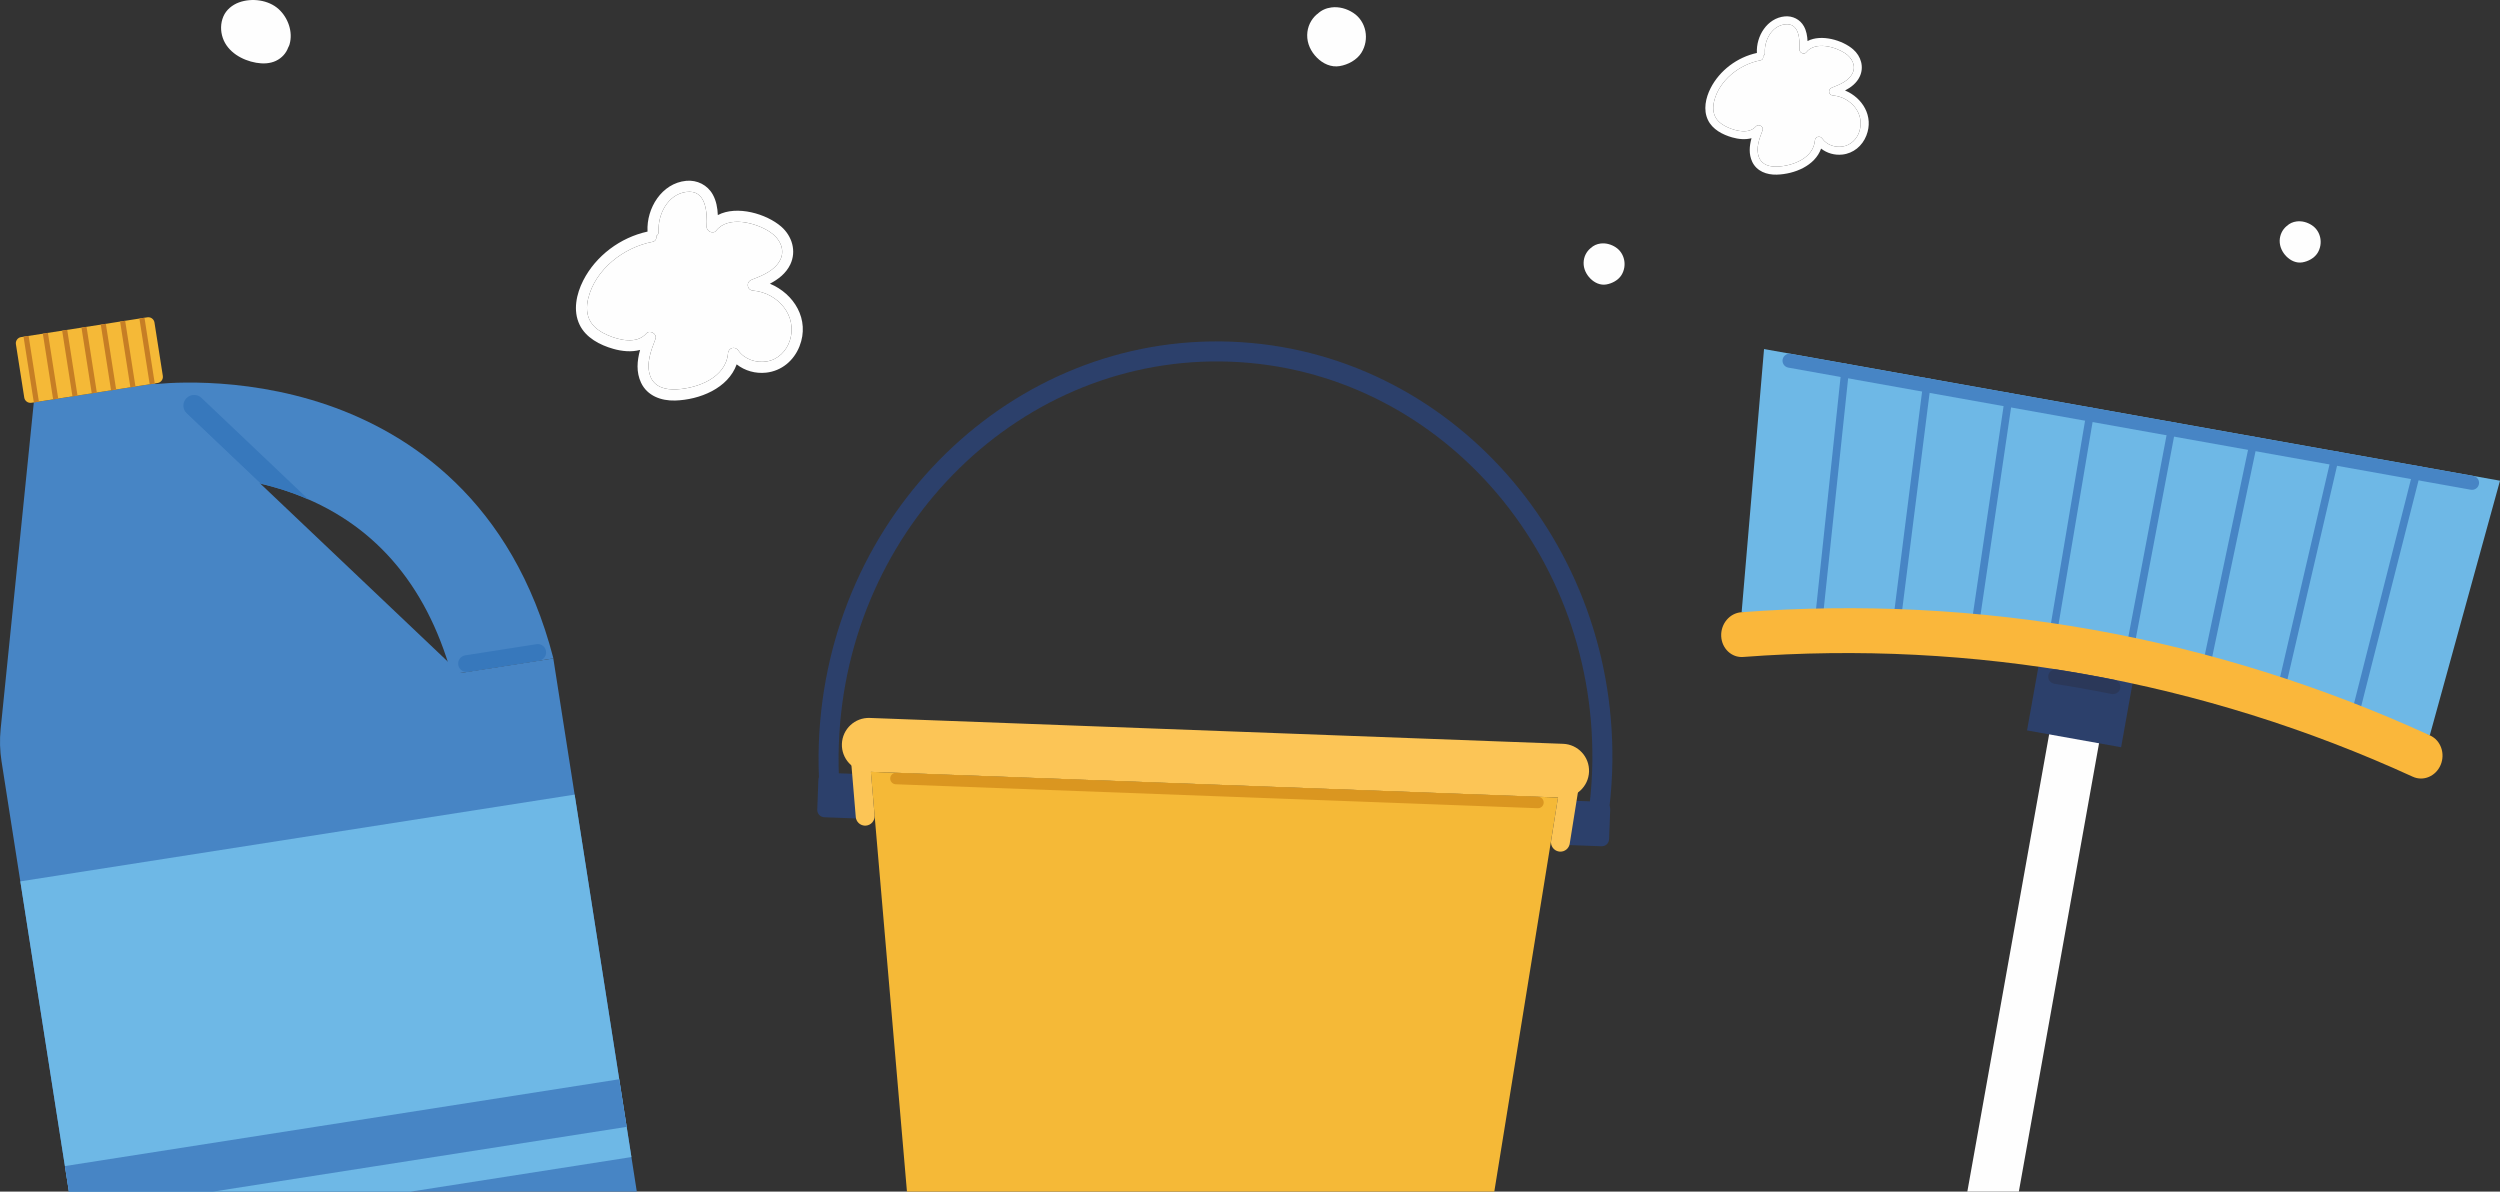 <?xml version="1.0" encoding="UTF-8"?> <svg xmlns="http://www.w3.org/2000/svg" xmlns:xlink="http://www.w3.org/1999/xlink" xmlns:xodm="http://www.corel.com/coreldraw/odm/2003" xml:space="preserve" width="226.022mm" height="107.734mm" version="1.1" style="shape-rendering:geometricPrecision; text-rendering:geometricPrecision; image-rendering:optimizeQuality; fill-rule:evenodd; clip-rule:evenodd" viewBox="0 0 2888.71 1376.9"><rect x="0" y="0" width="2888.71" height="1376.9" fill="#333333" stroke="none"/> <defs> <style type="text/css"> .fil0 {fill:#FEFEFE;fill-rule:nonzero} .fil6 {fill:#FCC556;fill-rule:nonzero} .fil4 {fill:#FAB73B;fill-rule:nonzero} .fil7 {fill:#F5B937;fill-rule:nonzero} .fil8 {fill:#DA9620;fill-rule:nonzero} .fil11 {fill:#C67E25;fill-rule:nonzero} .fil9 {fill:#87B7E0;fill-rule:nonzero} .fil1 {fill:#6EB8E6;fill-rule:nonzero} .fil2 {fill:#4785C5;fill-rule:nonzero} .fil10 {fill:#3778BC;fill-rule:nonzero} .fil3 {fill:#2C406B;fill-rule:nonzero} .fil5 {fill:#2B3859;fill-rule:nonzero} </style> </defs> <g id="Слой_x0020_1">  <path class="fil0" d="M912.67 393.41c-3.95,12.29 -13.73,22.07 -26.68,24.22 -12.14,2 -25.66,-2.35 -32.89,-12.65 -3.69,-5.38 -11.37,-3.23 -11.88,3.23 -2.46,28.22 -35.03,40.36 -59.31,41.69 -12.55,0.67 -25.71,-2.31 -30.53,-15.31 -5.28,-14.29 0.93,-29.61 6,-42.97 2.25,-5.94 -6.61,-10.91 -10.71,-6.2 -11.01,12.5 -31.14,7.63 -44.5,1.84 -7.53,-3.28 -15.01,-7.94 -19.51,-15.06 -5.12,-8.08 -5.28,-18.07 -3.07,-27.14 8.3,-34.06 40.98,-59.16 74.26,-65.61 3.79,-0.72 5.02,-3.84 4.46,-6.76 1.69,-0.98 2.87,-2.77 2.71,-5.33 -1.02,-19.61 10.55,-42.71 31.85,-45.58 23.31,-3.17 24.44,24.02 23.66,40.25 -0.2,5.17 7.48,8.92 10.96,4.51 14.13,-17.93 46.35,-9.12 62.38,1.59 10.44,6.92 17.82,19.62 11.83,31.86 -6.25,12.75 -20.75,18.39 -33.19,23.25 -6.71,2.66 -5.69,11.94 1.74,12.55 28.37,2.51 51.63,28.88 42.41,57.62zm-23.05 -65.61c9.78,-5.12 18.59,-11.88 23.56,-22.23 7.32,-15.37 2.09,-32.78 -10.5,-43.74 -16.91,-14.7 -51.22,-24.94 -73.24,-13.32 -0.36,-8.24 -1.79,-16.44 -5.79,-23.66 -6.15,-11.12 -18.13,-17.11 -30.73,-15.93 -28.32,2.72 -46.09,31.71 -44.71,58.44l0.05 0.21c-31.39,6.81 -59.72,27.86 -74.37,56.54 -7.88,15.57 -12.08,34.67 -4.2,51.06 7.22,15.11 23.56,23.56 38.98,27.91 9.84,2.82 21.05,3.95 30.93,1.23 -3.48,12.55 -4.66,25.56 1.13,37.9 7.22,15.26 23.26,21 39.24,20.59 28.53,-0.82 61.35,-14.14 71.24,-41.79 9.47,7.42 21.66,10.9 34,9.58 17.93,-1.95 32.06,-13.88 38.62,-30.48 12.24,-31.03 -6.4,-60.74 -34.21,-72.31z"></path> <path class="fil0" d="M912.67 393.41c-3.95,12.29 -13.73,22.07 -26.68,24.22 -12.14,2 -25.66,-2.35 -32.89,-12.65 -3.69,-5.38 -11.37,-3.23 -11.88,3.23 -2.46,28.22 -35.03,40.36 -59.31,41.69 -12.55,0.67 -25.71,-2.31 -30.53,-15.31 -5.28,-14.29 0.93,-29.61 6,-42.97 2.25,-5.94 -6.61,-10.91 -10.71,-6.2 -11.01,12.5 -31.14,7.63 -44.5,1.84 -7.53,-3.28 -15.01,-7.94 -19.51,-15.06 -5.12,-8.08 -5.28,-18.07 -3.07,-27.14 8.3,-34.06 40.98,-59.16 74.26,-65.61 3.79,-0.72 5.02,-3.84 4.46,-6.76 1.69,-0.98 2.87,-2.77 2.71,-5.33 -1.02,-19.61 10.55,-42.71 31.85,-45.58 23.31,-3.17 24.44,24.02 23.66,40.25 -0.2,5.17 7.48,8.92 10.96,4.51 14.13,-17.93 46.35,-9.12 62.38,1.59 10.44,6.92 17.82,19.62 11.83,31.86 -6.25,12.75 -20.75,18.39 -33.19,23.25 -6.71,2.66 -5.69,11.94 1.74,12.55 28.37,2.51 51.63,28.88 42.41,57.62z"></path> <path class="fil0" d="M1866.86 285.69c-5.14,-3.35 -11.32,-5.08 -17.5,-4.3 -4.28,0.55 -8.2,2.32 -11.14,5.15l-0.54 0.37c-4.91,4.22 -7.71,10.13 -7.84,16.59 -0.18,7.02 2.97,13.49 7.84,18.4 4.83,4.83 11.41,7.95 18.3,6.79 6.72,-1.13 13.84,-4.88 17.54,-10.75 6.67,-10.62 4.05,-25.29 -6.67,-32.25z"></path> <path class="fil0" d="M2671.21 260.16c-5.19,-3.35 -11.37,-5.09 -17.5,-4.3 -4.32,0.54 -8.25,2.31 -11.18,5.15l-0.54 0.37c-4.92,4.22 -7.66,10.13 -7.85,16.59 -0.14,7.02 2.97,13.49 7.85,18.4 4.82,4.83 11.4,7.95 18.35,6.79 6.72,-1.13 13.8,-4.88 17.5,-10.75 6.67,-10.62 4.1,-25.29 -6.63,-32.25z"></path> <path class="fil0" d="M1563.5 14.75c-7.39,-4.79 -16.23,-7.29 -25.07,-6.17 -6.17,0.78 -11.77,3.32 -15.96,7.38l-0.81 0.53c-7.03,6.04 -11,14.52 -11.22,23.78 -0.22,10.06 4.24,19.33 11.27,26.38 6.9,6.92 16.32,11.38 26.24,9.72 9.65,-1.61 19.79,-6.99 25.11,-15.41 9.56,-15.22 5.87,-36.24 -9.56,-46.22z"></path> <path class="fil0" d="M2148.51 151.82c-2.84,8.85 -9.87,15.9 -19.21,17.45 -8.75,1.43 -18.49,-1.7 -23.67,-9.12 -2.66,-3.87 -8.21,-2.32 -8.57,2.32 -1.81,20.32 -25.25,29.07 -42.74,30.02 -9.02,0.48 -18.49,-1.66 -21.96,-11.02 -3.84,-10.3 0.63,-21.33 4.28,-30.96 1.62,-4.28 -4.73,-7.85 -7.71,-4.46 -7.94,9.01 -22.41,5.5 -32.06,1.33 -5.41,-2.37 -10.78,-5.72 -14.02,-10.85 -3.69,-5.83 -3.83,-13.02 -2.21,-19.56 5.95,-24.52 29.49,-42.6 53.47,-47.25 2.7,-0.52 3.61,-2.77 3.2,-4.87 1.22,-0.71 2.07,-2 1.94,-3.84 -0.73,-14.13 7.62,-30.76 22.95,-32.83 16.82,-2.29 17.63,17.3 17.04,28.99 -0.14,3.72 5.41,6.42 7.89,3.25 10.19,-12.91 33.4,-6.56 44.95,1.15 7.53,4.98 12.85,14.13 8.52,22.95 -4.51,9.18 -14.92,13.24 -23.9,16.75 -4.82,1.91 -4.1,8.59 1.26,9.03 20.42,1.81 37.15,20.81 30.53,41.5zm-16.59 -47.26c7.03,-3.69 13.39,-8.56 16.95,-16.02 5.28,-11.06 1.53,-23.6 -7.58,-31.5 -12.13,-10.59 -36.88,-17.96 -52.71,-9.59 -0.27,-5.94 -1.3,-11.84 -4.19,-17.04 -4.42,-8.01 -13.08,-12.32 -22.14,-11.47 -20.38,1.95 -33.18,22.83 -32.19,42.09l0.05 0.15c-22.64,4.9 -43.02,20.06 -53.56,40.72 -5.68,11.21 -8.7,24.97 -3.03,36.78 5.19,10.88 16.96,16.97 28.05,20.1 7.08,2.03 15.2,2.84 22.27,0.89 -2.48,9.03 -3.33,18.41 0.82,27.3 5.23,10.99 16.78,15.12 28.27,14.83 20.56,-0.59 44.18,-10.18 51.31,-30.1 6.85,5.35 15.6,7.85 24.48,6.9 12.93,-1.4 23.13,-10 27.82,-21.95 8.83,-22.36 -4.6,-43.76 -24.62,-52.09z"></path> <path class="fil0" d="M2148.51 151.82c-2.84,8.85 -9.87,15.9 -19.21,17.45 -8.75,1.43 -18.49,-1.7 -23.67,-9.12 -2.66,-3.87 -8.21,-2.32 -8.57,2.32 -1.81,20.32 -25.25,29.07 -42.74,30.02 -9.02,0.48 -18.49,-1.66 -21.96,-11.02 -3.84,-10.3 0.63,-21.33 4.28,-30.96 1.62,-4.28 -4.73,-7.85 -7.71,-4.46 -7.94,9.01 -22.41,5.5 -32.06,1.33 -5.41,-2.37 -10.78,-5.72 -14.02,-10.85 -3.69,-5.83 -3.83,-13.02 -2.21,-19.56 5.95,-24.52 29.49,-42.6 53.47,-47.25 2.7,-0.52 3.61,-2.77 3.2,-4.87 1.22,-0.71 2.07,-2 1.94,-3.84 -0.73,-14.13 7.62,-30.76 22.95,-32.83 16.82,-2.29 17.63,17.3 17.04,28.99 -0.14,3.72 5.41,6.42 7.89,3.25 10.19,-12.91 33.4,-6.56 44.95,1.15 7.53,4.98 12.85,14.13 8.52,22.95 -4.51,9.18 -14.92,13.24 -23.9,16.75 -4.82,1.91 -4.1,8.59 1.26,9.03 20.42,1.81 37.15,20.81 30.53,41.5z"></path> <path class="fil0" d="M318.86 70.28c6.73,-3.22 11.74,-8.66 14.2,-15.52 0.61,-1.05 1.15,-2.19 1.51,-3.46 4.18,-14.49 -1.7,-30.88 -12.66,-40.82 -11.78,-10.68 -31,-13.08 -45.72,-7.72 -7.82,2.84 -14.84,8.56 -18.13,16.34 -3.32,7.85 -3.4,16.68 -0.64,24.72 5.59,16.3 22.39,25.85 38.58,28.68 7.55,1.32 15.84,1.15 22.86,-2.21z"></path> <polygon class="fil1" points="2012.44,707.29 2807.63,849.54 2888.71,555.44 2038.32,403.31 "></polygon> <polygon class="fil2" points="2714.92,832.95 2789.88,537.76 2798.6,539.32 2723.64,834.51 "></polygon> <polygon class="fil2" points="2626.55,817.14 2695.41,520.86 2704.09,522.41 2635.26,818.7 "></polygon> <polygon class="fil2" points="2538.21,801.34 2600.92,503.96 2609.59,505.51 2546.92,802.9 "></polygon> <polygon class="fil2" points="2449.87,785.54 2506.43,487.05 2515.1,488.61 2458.54,787.09 "></polygon> <polygon class="fil2" points="2361.53,769.74 2411.93,470.15 2420.62,471.71 2370.21,771.29 "></polygon> <polygon class="fil2" points="2273.14,753.93 2317.47,453.25 2326.14,454.8 2281.85,755.48 "></polygon> <polygon class="fil2" points="2184.79,738.12 2222.97,436.35 2231.66,437.9 2193.52,739.68 "></polygon> <polygon class="fil2" points="2096.43,722.32 2128.46,419.44 2137.19,421 2105.16,723.88 "></polygon> <polygon class="fil0" points="2332.73,1376.9 2432.29,820.37 2374.63,810.05 2273.22,1376.9 "></polygon> <polygon class="fil3" points="2342.21,843.98 2450.92,863.43 2470.98,751.26 2362.27,731.81 "></polygon> <path class="fil4" d="M2419.08 727.8c133.41,23.86 264.26,64.91 388.9,122.03 12.27,5.62 17.7,20.84 12.16,33.99 -5.55,13.15 -20.01,19.33 -32.28,13.63 -242.31,-110.99 -507.74,-158.47 -773.48,-138.36 -13.44,1.13 -24.89,-9.72 -25.56,-23.98 -0.63,-14.27 9.74,-26.66 23.17,-27.68 136.75,-10.35 273.68,-3.49 407.09,20.37z"></path> <path class="fil5" d="M2441.27 802.02c-0.41,0 -0.81,-0.03 -1.22,-0.08 -21.91,-4.41 -44.23,-8.41 -66.32,-11.86 -4.87,-1.11 -7.67,-4.98 -6.95,-9.53 0.68,-4.12 4.2,-7.06 8.25,-7.06 0.41,0 0.86,0.04 1.31,0.11 11.14,1.75 22.36,3.64 33.55,5.64 11.18,2 22.36,4.11 33.45,6.34 4.51,0.91 7.44,5.3 6.54,9.82 -0.86,4.09 -4.56,6.61 -8.61,6.61z"></path> <path class="fil2" d="M2066.37 424.78l788.59 141.09c4.42,0.78 8.62,-2.14 9.44,-6.54 0.77,-4.4 -2.18,-8.61 -6.55,-9.4l-788.64 -141.08c-4.42,-0.79 -8.61,2.14 -9.42,6.54 -0.77,4.4 2.17,8.61 6.58,9.39z"></path> <path class="fil6" d="M1806.17 859.46l-801.12 -29.9c-17.17,-0.64 -31.61,12.76 -32.25,29.93 -0.64,17.17 12.76,31.61 29.93,32.25l801.13 29.9c17.13,0.64 31.61,-12.76 32.24,-29.93 0.63,-17.17 -12.76,-31.61 -29.94,-32.25z"></path> <polygon class="fil7" points="1800.3,921.51 1006.26,891.87 1047.97,1376.9 1726.63,1376.9 "></polygon> <path class="fil3" d="M998.04 894.61l-43.63 -1.63c-4.69,-0.18 -8.63,3.49 -8.8,8.17l-1.28 34.37c-0.18,4.69 3.48,8.63 8.17,8.8l43.63 1.63 1.92 -51.34z"></path> <path class="fil3" d="M1808.78 924.88l43.6 1.63c4.69,0.17 8.34,4.12 8.21,8.8l-1.31 34.37c-0.18,4.68 -4.1,8.35 -8.79,8.17l-43.64 -1.63 1.94 -51.34z"></path> <path class="fil6" d="M999.2 954.01c-5.39,-0.23 -9.91,-4.45 -10.37,-9.97l-7.36 -87.58c-0.51,-6 3.94,-11.27 9.94,-11.78 6.02,-0.51 11.28,3.95 11.78,9.95l7.37 87.58c0.5,6 -3.95,11.27 -9.95,11.78 -0.47,0.04 -0.94,0.05 -1.4,0.03z"></path> <path class="fil6" d="M1802.69 984.05c5.41,0.17 10.24,-3.7 11.09,-9.18l13.88 -86.79c0.94,-5.94 -3.11,-11.53 -9.06,-12.48 -5.95,-0.96 -11.49,3.1 -12.49,9.04l-13.84 86.79c-0.94,5.94 3.07,11.53 9.02,12.48 0.5,0.08 0.95,0.12 1.4,0.14z"></path> <path class="fil8" d="M1777.08 933.89c-0.09,0 -0.18,0 -0.22,-0.01l-741.87 -27.68c-3.66,-0.14 -6.51,-3.22 -6.37,-6.87 0.14,-3.57 3.07,-6.37 6.62,-6.37 0.08,0 0.16,0.01 0.25,0.01l741.87 27.69c3.65,0.14 6.49,3.21 6.36,6.86 -0.14,3.57 -3.07,6.37 -6.63,6.37z"></path> <path class="fil3" d="M1845.98 956.56c-0.45,-0.01 -0.86,-0.05 -1.26,-0.11 -6.31,-0.91 -10.68,-6.78 -9.78,-13.1 2.48,-17.16 4.06,-34.49 4.69,-51.51 9.42,-252.37 -178.14,-464.98 -418.1,-473.93 -239.94,-8.96 -442.83,189.07 -452.24,441.45 -0.64,17.01 -0.35,34.41 0.84,51.71 0.44,6.38 -4.37,11.9 -10.74,12.34 -6.39,0.47 -11.9,-4.37 -12.34,-10.75 -1.26,-18.12 -1.55,-36.34 -0.89,-54.17 9.9,-265.12 223.53,-473.13 476.23,-463.7 252.71,9.43 450.24,232.8 440.36,497.92 -0.67,17.83 -2.34,35.98 -4.91,53.96 -0.86,5.91 -6.04,10.12 -11.86,9.9z"></path> <path class="fil2" d="M521.73 779.19l117.71 -18.43c-47.4,-183.43 -167.17,-260.42 -260.71,-292.68 -103.77,-35.78 -197.58,-24.45 -201.52,-23.95l12.37 105.86c0.71,-0.08 71.63,-7.97 148,19.57 92.65,33.39 154.5,103.88 184.15,209.63z"></path> <path class="fil9" d="M356.42 577.1c-6.14,-2.68 -12.4,-5.22 -18.84,-7.54 -12.32,-4.44 -24.45,-7.88 -36.21,-10.66l-0.1 -0.09c11.78,2.78 23.98,6.3 36.31,10.76 6.39,2.3 12.63,4.78 18.72,7.43l0.11 0.11z"></path> <path class="fil10" d="M356.31 577c-6.09,-2.65 -12.34,-5.14 -18.72,-7.43 -12.33,-4.46 -24.52,-7.97 -36.31,-10.76l-85.52 -81.17c-4.94,-4.69 -5.15,-12.5 -0.45,-17.46 2.43,-2.56 5.69,-3.85 8.96,-3.85 3.06,0 6.11,1.12 8.5,3.39l123.54 117.28z"></path> <path class="fil2" d="M531.35 777.68l-352.48 -334.62 -139.79 21.9 -38.33 377.36c-1.26,12.46 -0.93,24.96 1,37.25l77.88 497.33 656.2 0 -96.49 -616.13 -107.98 16.91z"></path> <polygon class="fil1" points="663.98,918.14 23.49,1018.42 79.63,1376.9 474.4,1376.9 729.56,1336.96 "></polygon> <polygon class="fil2" points="715.49,1247.05 74.99,1347.37 79.62,1376.9 246.03,1376.9 724.09,1302.06 "></polygon> <path class="fil7" d="M24.4 389.48l145.83 -22.84c3.95,-0.61 7.65,2.08 8.26,6.02l9.65 61.64c0.62,3.94 -2.08,7.64 -6.02,8.26l-145.84 22.84c-3.94,0.61 -7.64,-2.08 -8.25,-6.02l-9.65 -61.64c-0.62,-3.94 2.08,-7.64 6.02,-8.26z"></path> <polygon class="fil11" points="77.68,381.13 71.81,382.05 83.7,457.97 89.57,457.05 "></polygon> <polygon class="fil11" points="100,377.64 94.13,378.56 106.02,454.48 111.89,453.56 "></polygon> <polygon class="fil11" points="122.31,374.15 116.44,375.07 128.33,450.98 134.2,450.06 "></polygon> <polygon class="fil11" points="144.63,370.65 138.76,371.57 150.64,447.49 156.52,446.57 "></polygon> <polygon class="fil11" points="166.94,367.15 161.07,368.07 172.96,443.99 178.83,443.08 "></polygon> <polygon class="fil11" points="33.06,388.12 27.18,389.04 39.08,464.96 44.95,464.04 "></polygon> <polygon class="fil11" points="55.37,384.63 49.5,385.55 61.39,461.46 67.26,460.55 "></polygon> <path class="fil9" d="M540.37 776.27l45.47 -7.12 -45.43 7.12c-0.01,0.01 -0.03,0.01 -0.04,0.01z"></path> <path class="fil10" d="M539.01 776.37c-4.66,0 -8.75,-3.39 -9.49,-8.14 -0.82,-5.25 2.77,-10.18 8.02,-11l82.38 -12.9c0.51,-0.08 1.01,-0.12 1.5,-0.12 4.66,0 8.75,3.39 9.49,8.14 0.82,5.2 -2.7,10.08 -7.87,10.97l-37.2 5.82 -45.47 7.12c-0.45,0.07 -0.91,0.1 -1.36,0.1z"></path> <path class="fil10" d="M540.42 776.26l45.43 -7.12 37.2 -5.82c-0.05,0.01 -0.1,0.02 -0.15,0.03l-82.38 12.9c-0.04,0.01 -0.07,0.01 -0.11,0.01z"></path> </g> </svg> 
